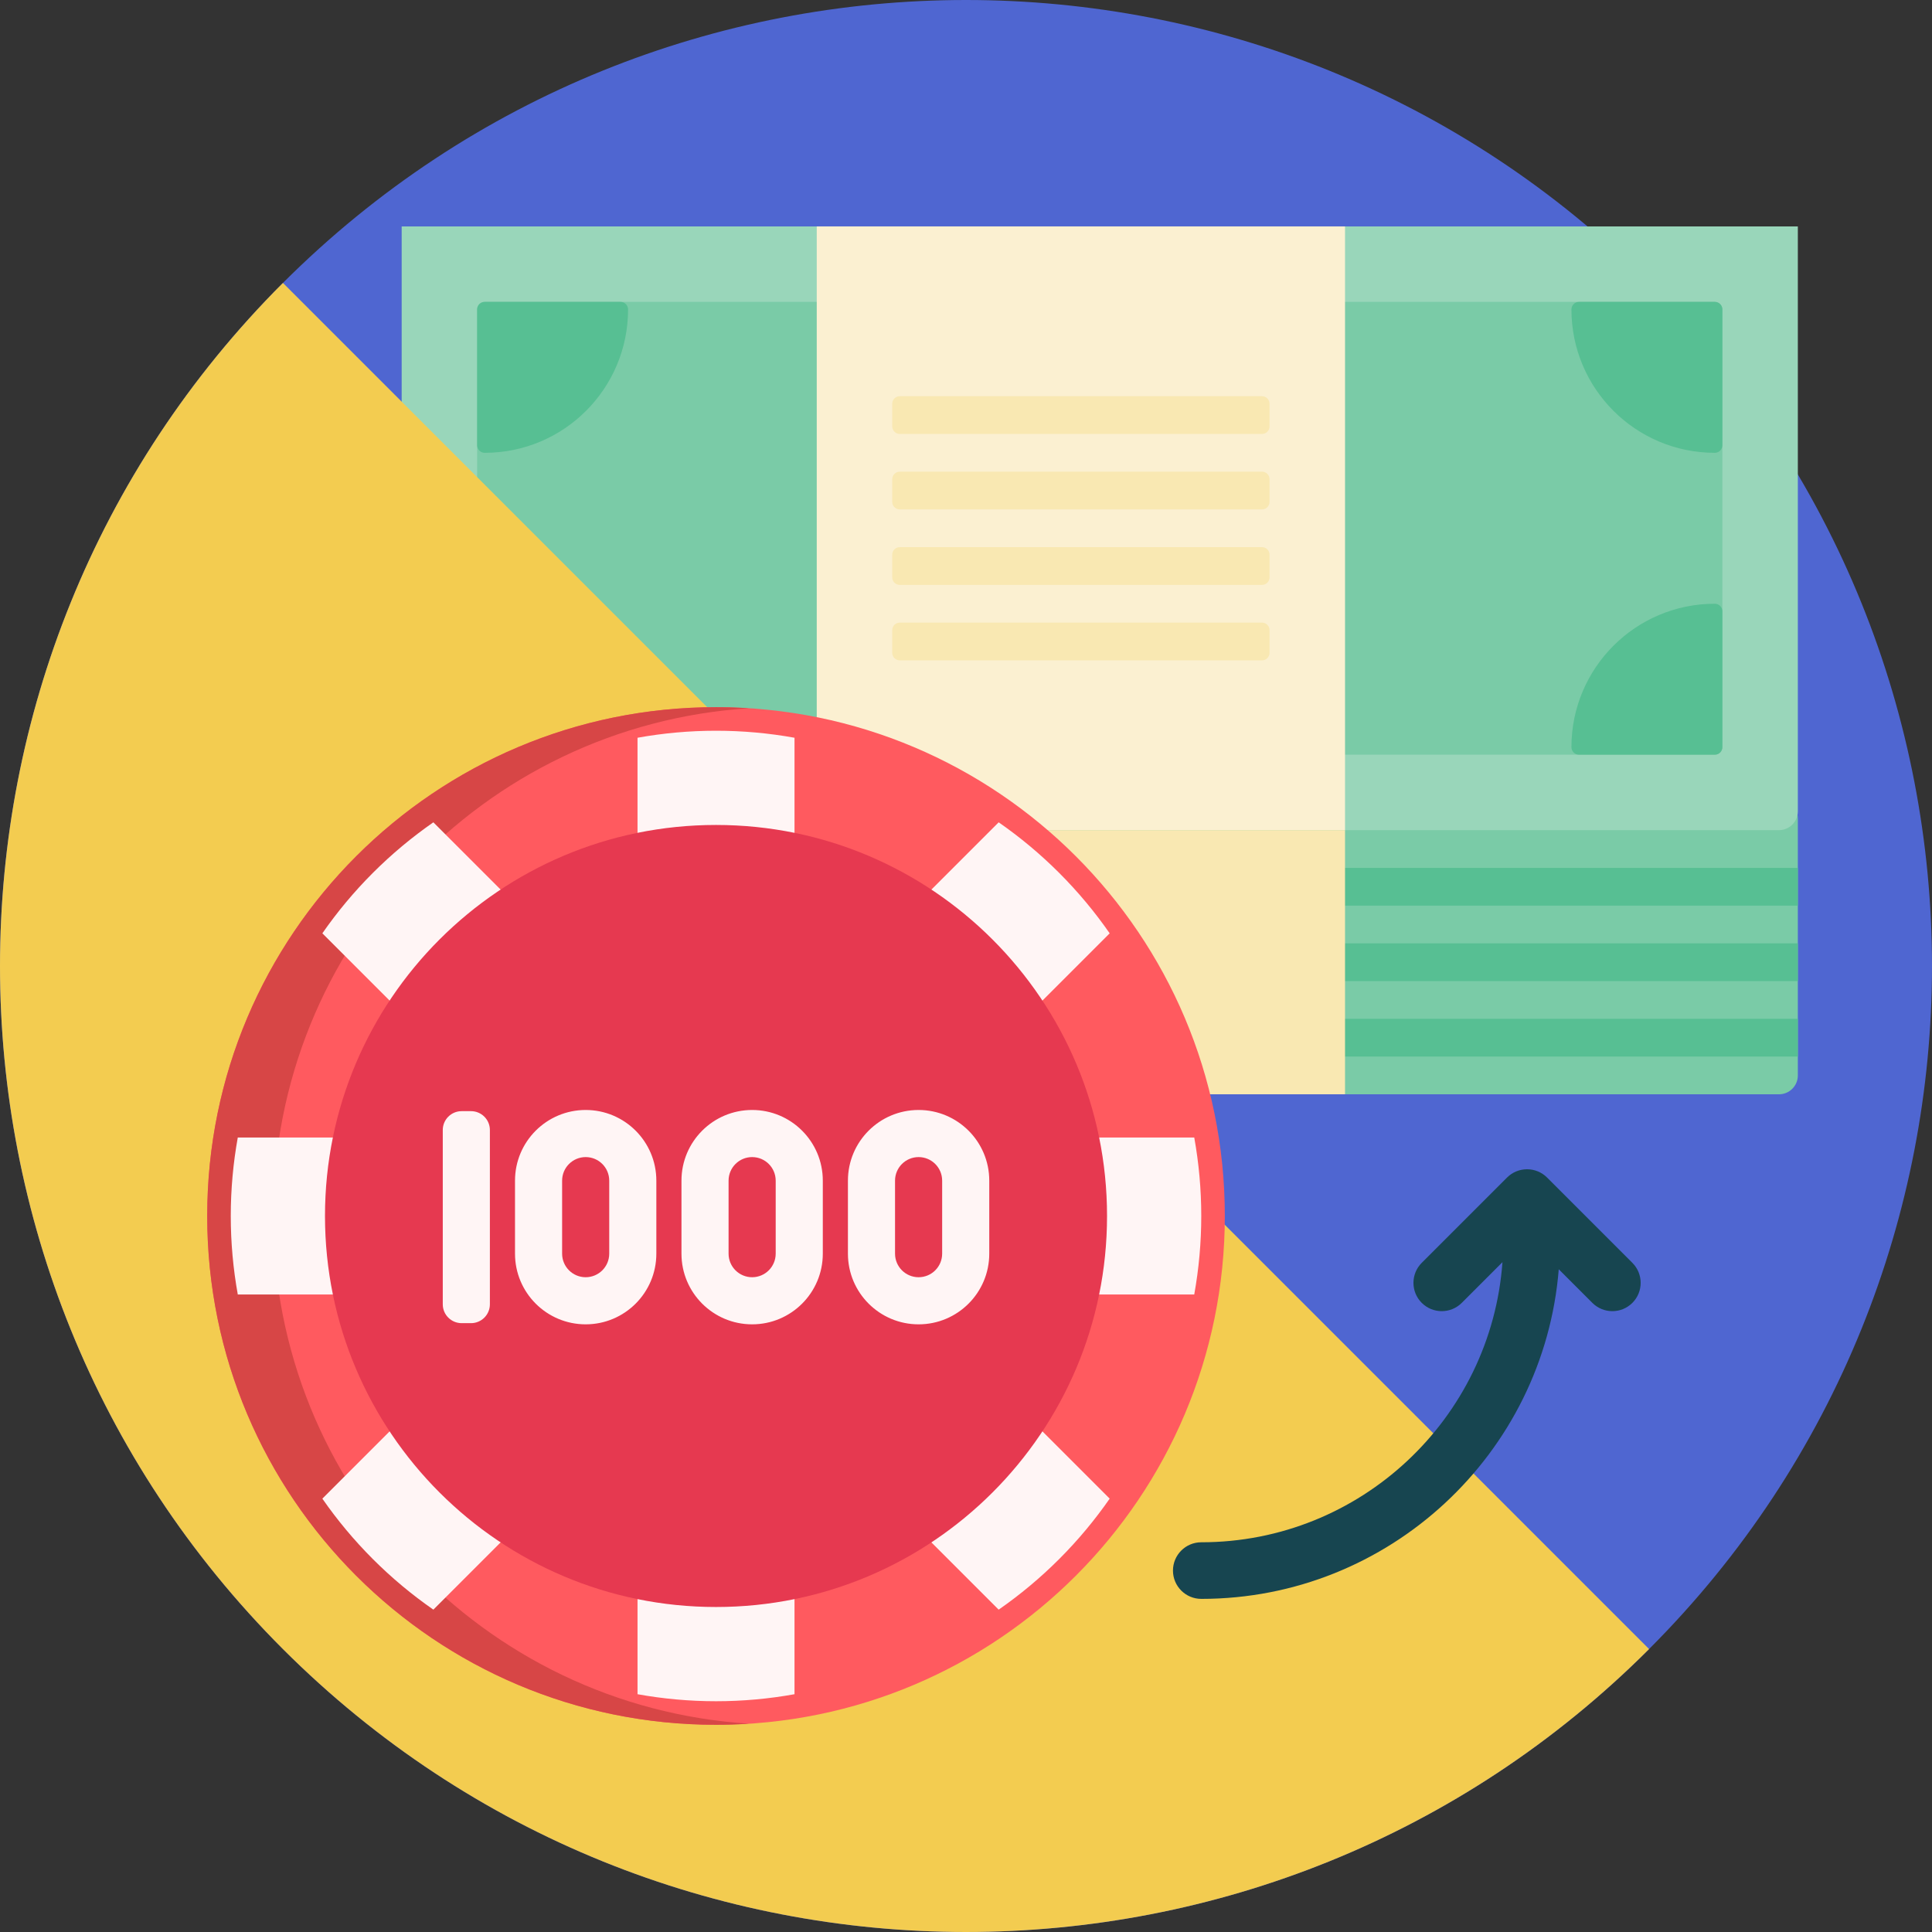 <?xml version="1.0" encoding="iso-8859-1"?>
<!-- Generator: Adobe Illustrator 19.0.0, SVG Export Plug-In . SVG Version: 6.00 Build 0)  -->
<svg version="1.1" id="Capa_1" xmlns="http://www.w3.org/2000/svg" xmlns:xlink="http://www.w3.org/1999/xlink" x="0px" y="0px"
	 viewBox="0 0 512.001 512.001" style="enable-background:new 0 0 512.001 512.001;" xml:space="preserve">
<rect x="0" y="0" width="512.001" height="512.001" fill="#333333" stroke="none"/>
<path style="fill:#4F66D1;" d="M74.981,74.981c-99.974,99.974-99.974,262.064,0,362.039s262.064,99.974,362.039,0
	s99.974-262.064,0-362.039S174.955-24.994,74.981,74.981z"/>
<path style="fill:#7ACBA7;" d="M471.447,290h-360c-2.761,0-5-2.239-5-5v-68c0-2.761,2.239-5,5-5h360c2.761,0,5,2.239,5,5v68
	C476.447,287.761,474.208,290,471.447,290z"/>
<path style="fill:#57BF93;" d="M476.447,280h-370v-10h370V280z M476.447,250h-370v10h370V250z M476.447,230h-370v10h370V230z"/>
<path style="fill:#99D6BA;" d="M471.447,220h-360c-2.761,0-5-2.239-5-5V60h370v155C476.447,217.761,474.208,220,471.447,220z"/>
<path style="fill:#7ACBA7;" d="M454.447,200h-326c-1.105,0-2-0.895-2-2V82c0-1.105,0.895-2,2-2h326c1.105,0,2,0.895,2,2v116
	C456.447,199.105,455.551,200,454.447,200z"/>
<path style="fill:#57BF93;" d="M126.447,118V82c0-1.104,0.896-2,2-2h36c1.104,0,2,0.896,2,2l0,0c0,20.987-17.013,38-38,38
	C127.342,120,126.447,119.104,126.447,118z M454.447,120L454.447,120c1.104,0,2-0.896,2-2V82c0-1.104-0.896-2-2-2h-36
	c-1.104,0-2,0.896-2,2l0,0C416.447,102.987,433.46,120,454.447,120z M418.447,200h36c1.104,0,2-0.896,2-2v-36c0-1.104-0.896-2-2-2
	l0,0c-20.987,0-38,17.013-38,38C416.447,199.104,417.342,200,418.447,200z"/>
<path style="fill:#FBF0D1;" d="M356.447,220h-140V60h140V220z"/>
<path style="fill:#F9E8B2;" d="M356.447,220v70h-140v-70H356.447z M336.447,173v-6c0-1.104-0.896-2-2-2h-96c-1.104,0-2,0.896-2,2v6
	c0,1.104,0.896,2,2,2h96C335.551,175,336.447,174.104,336.447,173z M336.447,153v-6c0-1.104-0.896-2-2-2h-96c-1.104,0-2,0.896-2,2v6
	c0,1.104,0.896,2,2,2h96C335.551,155,336.447,154.104,336.447,153z M336.447,133v-6c0-1.104-0.896-2-2-2h-96c-1.104,0-2,0.896-2,2v6
	c0,1.104,0.896,2,2,2h96C335.551,135,336.447,134.104,336.447,133z M336.447,113v-6c0-1.104-0.896-2-2-2h-96c-1.104,0-2,0.896-2,2v6
	c0,1.104,0.896,2,2,2h96C335.551,115,336.447,114.104,336.447,113z"/>
<path style="fill:#F3CC50;" d="M74.981,74.981L437.02,437.02c-99.974,99.974-262.065,99.974-362.039,0
	S-24.994,174.955,74.981,74.981z"/>
<path style="fill:#FF5A5F;" d="M189.752,457.087c-74.47,0-134.839-60.37-134.839-134.839s60.37-134.839,134.839-134.839
	s134.839,60.37,134.839,134.839S264.222,457.087,189.752,457.087z"/>
<path style="fill:#D74646;" d="M72.392,322.248c0,71.533,55.704,130.045,126.1,134.55c-2.89,0.185-5.803,0.29-8.74,0.29
	c-74.47,0-134.839-60.37-134.839-134.839s60.37-134.839,134.839-134.839c2.937,0,5.849,0.105,8.74,0.29
	C128.097,192.203,72.392,250.715,72.392,322.248z"/>
<path style="fill:#FFF5F5;" d="M316.489,343.05h-76.516l54.105,54.105c-3.92,5.642-8.38,11.01-13.395,16.024
	c-5.015,5.015-10.382,9.474-16.024,13.395l-54.105-54.105v76.516c-6.762,1.218-13.71,1.859-20.802,1.859s-14.041-0.642-20.802-1.859
	v-76.516l-54.105,54.105c-5.642-3.92-11.01-8.38-16.024-13.395c-5.015-5.015-9.474-10.382-13.395-16.024l54.105-54.105H63.015
	c-1.218-6.761-1.859-13.71-1.859-20.802s0.642-14.041,1.859-20.802h76.516l-54.105-54.105c3.92-5.642,8.38-11.01,13.395-16.024
	c5.015-5.015,10.382-9.474,16.024-13.395l54.105,54.105v-76.516c6.762-1.217,13.71-1.859,20.802-1.859s14.041,0.642,20.802,1.859
	v76.516l54.105-54.105c5.642,3.921,11.009,8.38,16.024,13.395s9.474,10.382,13.395,16.024l-54.105,54.105h76.516
	c1.217,6.762,1.859,13.71,1.859,20.802S317.707,336.289,316.489,343.05z"/>
<path style="fill:#E63950;" d="M86.126,322.248c0-57.231,46.395-103.626,103.626-103.626s103.626,46.395,103.626,103.626
	s-46.395,103.626-103.626,103.626S86.126,379.479,86.126,322.248z"/>
<path style="fill:#FFF5F5;" d="M124.824,350.651h-2.485c-2.761,0-5-2.239-5-5v-46.183c0-2.761,2.239-5,5-5h2.485
	c2.761,0,5,2.239,5,5v46.183C129.824,348.413,127.585,350.651,124.824,350.651z M155.21,294.156L155.21,294.156
	c10.343,0,18.728,8.385,18.728,18.728v19.352c0,10.343-8.385,18.728-18.728,18.728l0,0c-10.343,0-18.728-8.385-18.728-18.728
	v-19.352C136.482,302.541,144.867,294.156,155.21,294.156z M161.453,332.236v-19.352c0-3.448-2.795-6.243-6.243-6.243l0,0
	c-3.448,0-6.243,2.795-6.243,6.243v19.352c0,3.448,2.795,6.243,6.243,6.243l0,0C158.658,338.478,161.453,335.684,161.453,332.236z
	 M199.324,294.156L199.324,294.156c10.343,0,18.728,8.385,18.728,18.728v19.352c0,10.343-8.385,18.728-18.728,18.728l0,0
	c-10.343,0-18.728-8.385-18.728-18.728v-19.352C180.596,302.541,188.981,294.156,199.324,294.156z M205.567,332.236v-19.352
	c0-3.448-2.795-6.243-6.243-6.243l0,0c-3.448,0-6.243,2.795-6.243,6.243v19.352c0,3.448,2.795,6.243,6.243,6.243l0,0
	C202.772,338.478,205.567,335.684,205.567,332.236z M243.438,294.156L243.438,294.156c10.343,0,18.728,8.385,18.728,18.728v19.352
	c0,10.343-8.385,18.728-18.728,18.728l0,0c-10.343,0-18.728-8.385-18.728-18.728v-19.352
	C224.71,302.541,233.095,294.156,243.438,294.156z M249.681,332.236v-19.352c0-3.448-2.795-6.243-6.243-6.243l0,0
	c-3.448,0-6.243,2.795-6.243,6.243v19.352c0,3.448,2.795,6.243,6.243,6.243l0,0C246.886,338.478,249.681,335.684,249.681,332.236z"
	/>
<path style="fill:#174550;" d="M310.849,416.22c0-4.142,3.357-7.5,7.5-7.5c42.181,0,76.823-32.8,79.819-74.23l-10.784,10.784
	c-2.931,2.929-7.679,2.929-10.607,0c-2.929-2.929-2.929-7.678,0-10.606l22.607-22.607c1.407-1.407,3.314-2.197,5.304-2.197
	s3.896,0.79,5.304,2.197l22.606,22.607c2.929,2.929,2.929,7.678,0,10.606c-1.465,1.464-3.385,2.197-5.304,2.197
	c-1.92,0-3.839-0.732-5.304-2.197l-8.901-8.902c-3.935,48.823-44.921,87.348-94.74,87.348
	C314.206,423.72,310.849,420.362,310.849,416.22z"/>
<g>
</g>
<g>
</g>
<g>
</g>
<g>
</g>
<g>
</g>
<g>
</g>
<g>
</g>
<g>
</g>
<g>
</g>
<g>
</g>
<g>
</g>
<g>
</g>
<g>
</g>
<g>
</g>
<g>
</g>
</svg>
